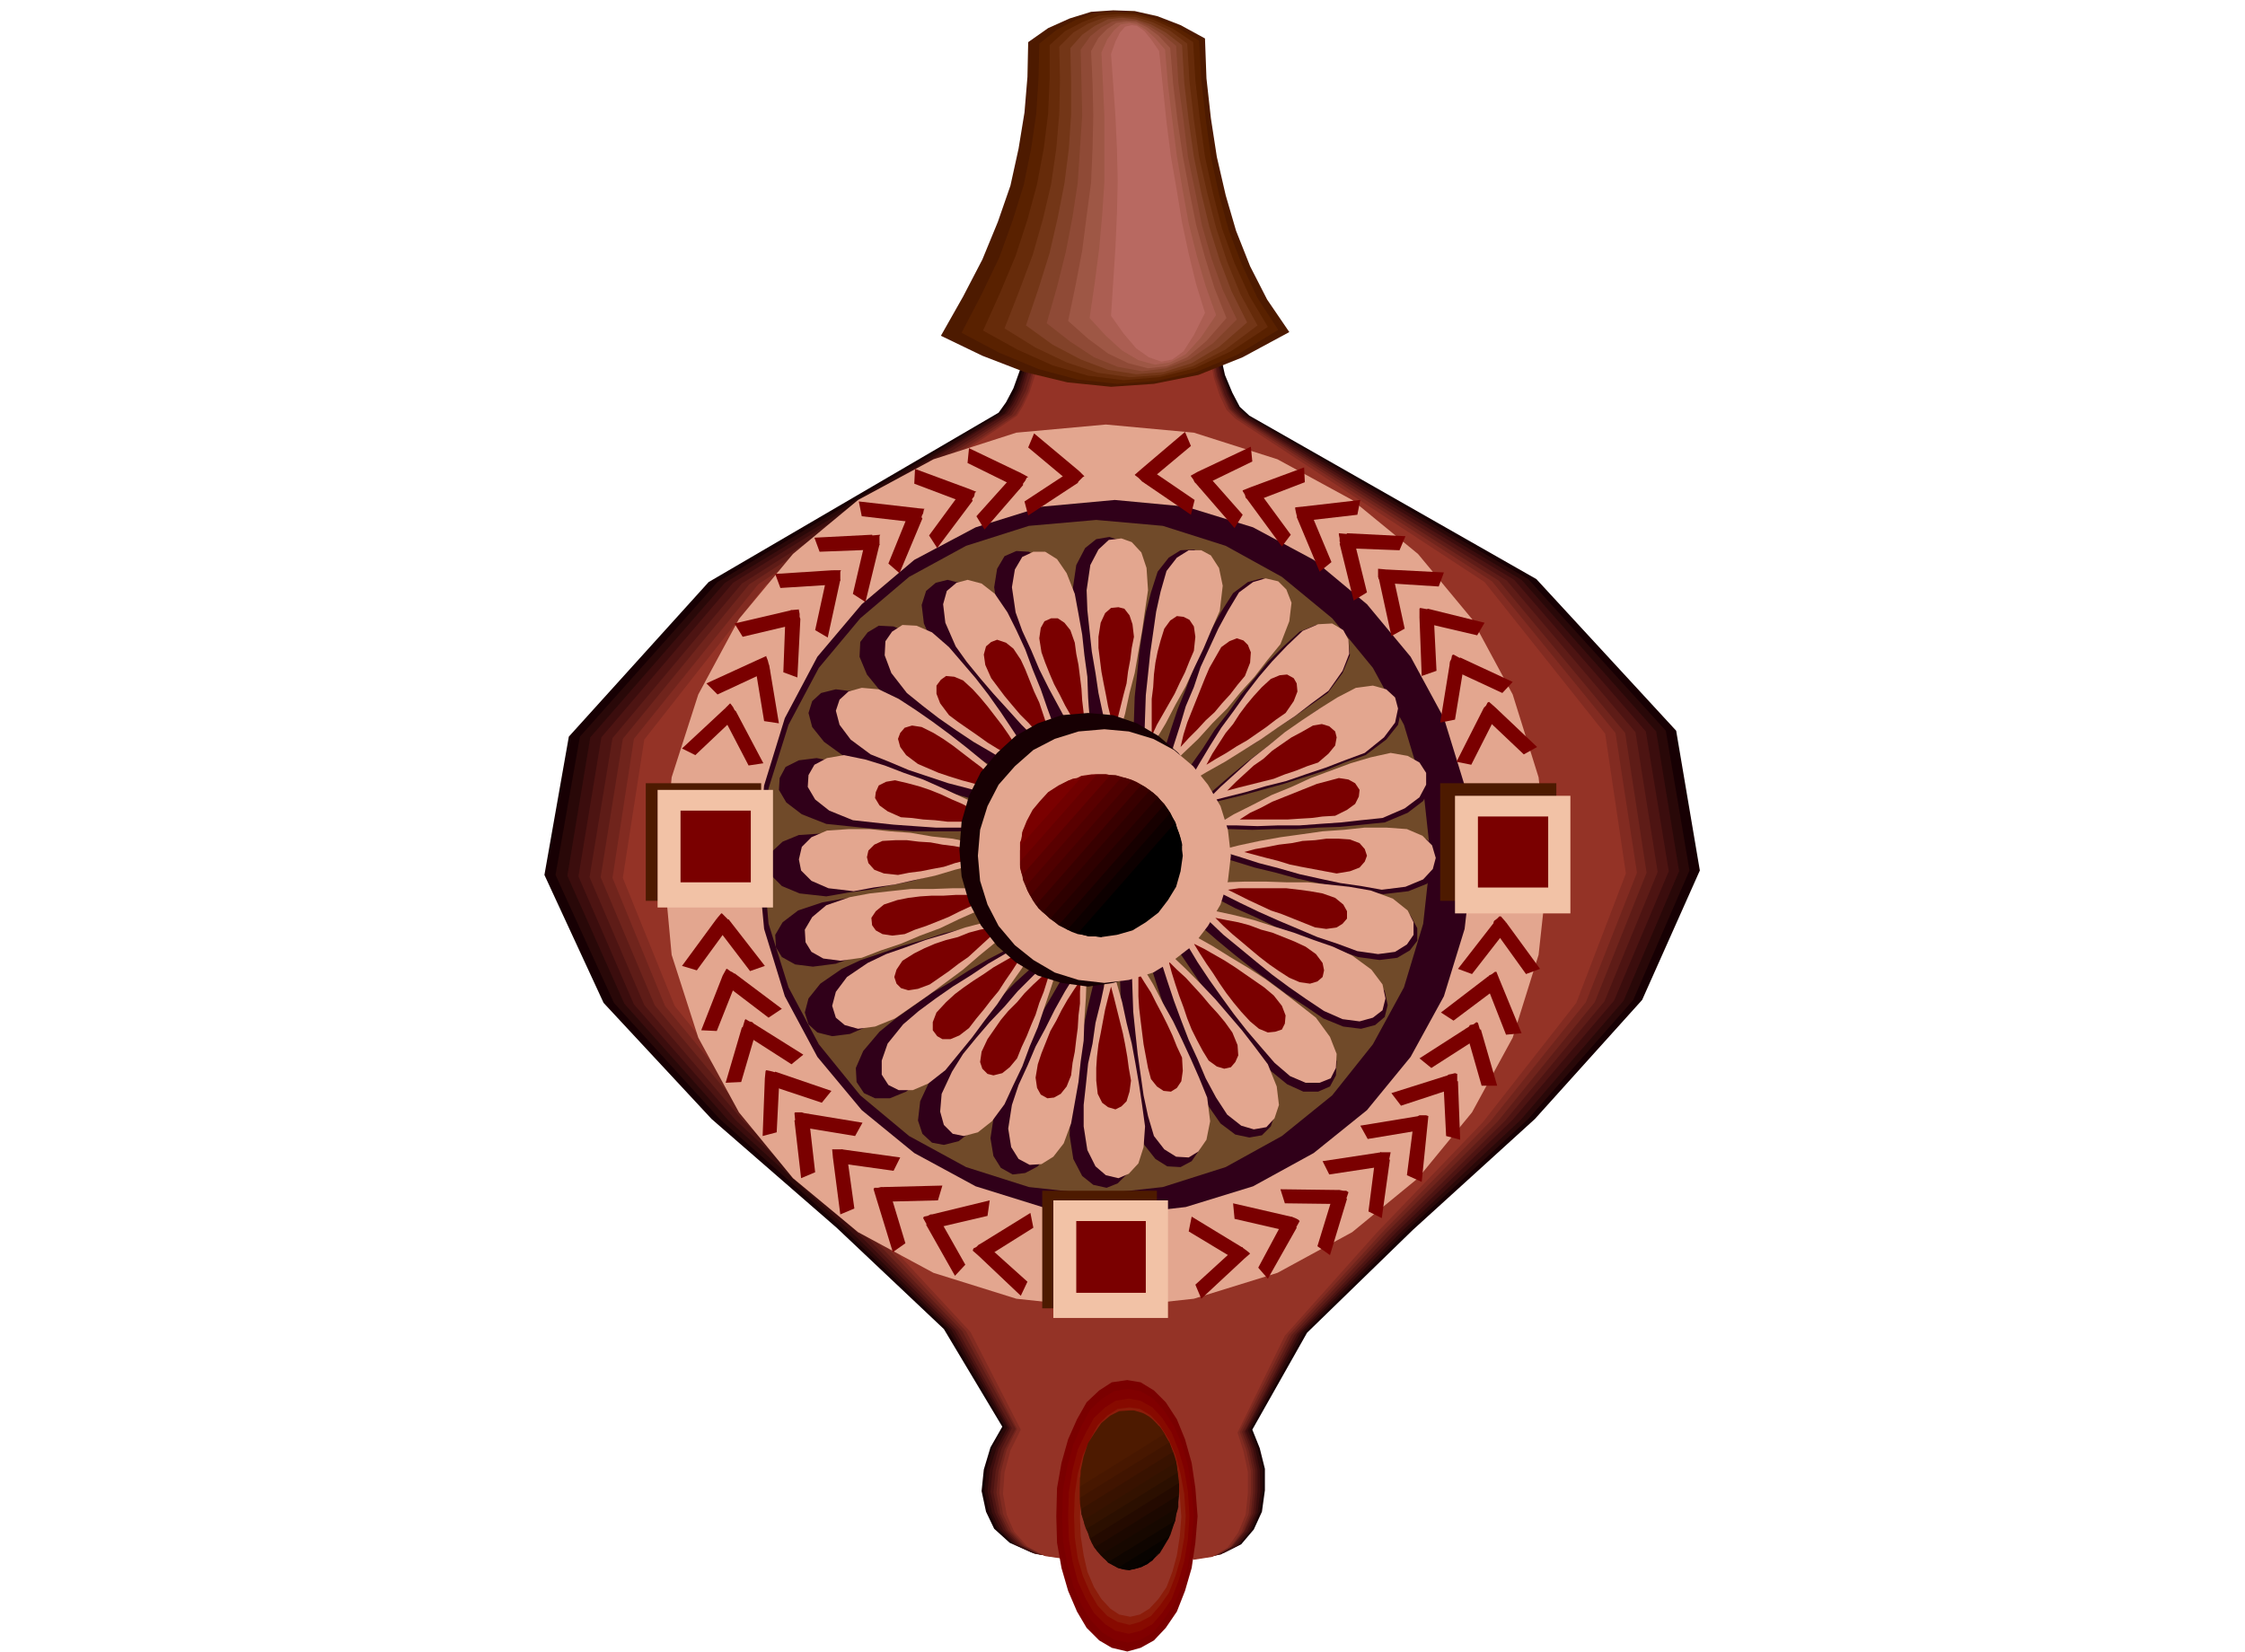 <svg xmlns="http://www.w3.org/2000/svg" fill-rule="evenodd" height="361.03" preserveAspectRatio="none" stroke-linecap="round" viewBox="0 0 3035 2234" width="490.455"><style>.brush1{fill:#170003}.pen1{stroke:none}.brush8{fill:#943326}.brush9{fill:#e3a68f}.brush10{fill:#300019}.brush12{fill:#7a0000}.brush13{fill:#4d1a00}.brush25{fill:#000}</style><path class="pen1 brush1" d="m1383 390 6 11 3 20-1 24-4 28-8 27-9 25-10 19-10 14-392 229-189 209-33 187 80 173 146 157 169 147 145 137 79 132-16 28-9 30-3 29 6 28 11 23 21 19 29 13 38 5 25-61 25-37 23-17 24 2 22 15 24 26 24 33 25 39 30-4 24-12 17-20 11-24 4-29v-29l-7-28-10-25 74-131 143-139 165-150 145-161 78-175-32-189-189-205-388-221-13-12-10-19-10-24-6-27-5-29-2-26 2-22 7-13h-135l-31-1h-65l-38 1z"/><path class="pen1" style="fill:#290808" d="m1386 391 6 11 3 20-2 24-4 28-7 27-8 25-10 19-10 13-384 229-186 209-33 187 79 173 143 157 165 147 143 137 77 132-16 28-8 30-3 29 6 28 11 23 21 20 28 13 37 5 23-65 23-39 23-18 24 1 23 15 23 27 24 36 25 43 29-4 24-12 17-20 11-25 4-29v-29l-7-28-10-25 73-131 140-139 163-150 142-161 76-175-32-189-186-205-380-221-12-11-11-19-9-25-6-26-5-29-2-26 2-22 7-13h-132l-30-1h-65l-37 1z"/><path class="pen1" style="fill:#3b0d0d" d="m1389 392 6 11 3 20-2 24-3 28-8 27-8 25-10 19-9 13-378 229-182 209-31 187 77 173 140 157 162 147 140 137 76 132-15 28-9 29-3 29 6 29 11 23 20 20 27 13 37 5 21-69 22-42 23-21 24 1 23 16 24 30 24 39 24 46 29-4 23-12 16-20 11-25 4-29-1-29-6-28-10-25 71-131 138-139 160-150 139-161 75-175-31-189-182-205-373-221-13-12-10-19-9-24-6-27-5-29-1-25 2-22 6-13-38-1h-185l-36 1z"/><path class="pen1" style="fill:#4d1412" d="m1392 392 6 11 3 20-2 24-4 28-7 27-8 25-10 19-9 13-370 229-178 209-31 188 75 173 138 157 159 147 137 137 74 132-15 28-8 29-3 29 6 28 11 23 19 20 27 13 36 5 18-73 22-45 22-21h24l24 16 24 32 23 41 24 50 29-4 22-12 16-20 11-24 3-29v-29l-6-28-10-25 70-131 135-139 156-151 137-161 74-175-31-189-178-205-366-220-12-12-10-19-9-24-6-27-5-29-1-26 2-22 6-13-37-1h-181l-36 1z"/><path class="pen1" style="fill:#5e1c17" d="m1395 393 6 11 3 20-2 24-4 28-7 26-8 25-9 19-9 14-362 229-175 209-31 188 74 173 134 157 156 146 134 137 73 132-14 28-8 30-3 29 6 28 11 23 19 20 26 13 35 5 17-77 20-47 21-23h24l24 17 24 33 23 44 24 53 28-4 22-13 16-20 11-24 3-29v-29l-6-28-9-24 68-131 132-139 153-151 134-161 72-175-30-189-174-205-359-221-12-11-10-19-9-25-6-27-5-29v-25l2-22 6-13-37-1h-177l-35 1z"/><path class="pen1" style="fill:#70241c" d="m1398 393 6 11 3 20-2 25-3 28-7 26-8 25-10 19-9 14-355 229-171 209-30 187 73 173 131 157 153 147 132 137 72 132-15 28-8 29-3 29 5 28 11 23 19 20 25 13 35 5 15-81 19-50 21-24 24-1 24 18 25 35 23 46 23 57 27-4 22-12 16-20 10-24 3-29v-29l-6-28-9-25 67-131 129-139 150-150 131-161 70-175-29-189-171-206-351-221-12-11-9-19-9-25-5-26-5-29-1-26 2-22 6-13h-122l-28-1h-60l-34 1z"/><path class="pen1" style="fill:#822b21" d="m1401 394 5 11 3 20-2 24-3 28-7 27-7 25-9 19-8 13-348 229-168 209-29 188 71 173 129 157 149 146 129 137 69 132-14 28-8 30-2 29 5 28 11 23 18 20 26 13 34 5 12-85 18-53 21-26 24-1 24 18 25 37 23 49 22 61 27-4 22-12 15-20 10-25 3-29v-29l-6-28-9-25 66-131 127-139 146-150 129-161 69-175-29-189-167-205-344-221-12-12-9-19-9-24-5-27-5-29-1-25 2-22 6-13h-120l-27-1h-59l-33 1z"/><path class="pen1 brush8" d="m1404 395 5 11 3 20-2 24-3 28-7 27-8 25-9 19-8 13-340 229-164 209-29 187 70 173 127 157 146 147 127 137 68 132-14 28-8 30-2 29 5 28 10 23 18 20 24 13 34 5 10-89 17-56 20-27 24-1 24 19 26 38 23 52 22 64 26-4 21-13 14-20 10-24 3-29v-29l-6-28-8-25 64-131 124-139 144-150 126-161 67-175-28-189-163-205-337-221-12-12-9-19-8-24-5-27-5-29-1-25 2-22 6-13-34-1h-168l-32 1z"/><path class="pen1 brush9" d="m1495 574 119 11 113 36 101 55 89 73 73 88 55 102 35 112 13 121-13 119-35 112-55 101-73 89-89 73-101 55-113 35-119 13-121-13-112-35-102-55-88-73-73-89-55-101-36-112-11-119 11-121 36-112 55-102 73-88 88-73 102-55 112-36 121-11z"/><path class="pen1 brush10" d="m1507 676 96 9 91 28 82 44 72 60 59 71 45 83 28 91 11 98-11 96-28 91-45 82-59 72-72 58-82 45-91 28-96 11-98-11-90-28-83-45-71-58-60-72-44-82-28-91-9-96 9-98 28-91 44-83 60-71 71-60 83-44 90-28 98-9z"/><path class="pen1" style="fill:#704a29" d="m1482 703 90 8 85 27 76 42 68 56 55 67 42 77 26 86 10 92-10 91-26 86-42 77-55 69-68 55-76 42-85 27-90 10-91-10-85-27-77-42-66-55-56-69-41-77-27-86-8-91 8-92 27-86 41-77 56-67 66-56 77-42 85-27 91-8z"/><path class="pen1 brush10" d="m1489 1026-8-29-7-28-6-29-5-28-6-29-3-28-3-29-1-28 5-34 12-23 15-12 18-3 15 5 14 15 7 22 2 30-4 28-4 29-6 28-5 29-7 28-7 29-8 28-8 29zm-4 281-8 28-7 29-6 28-5 29-6 28-3 29-3 28-1 29 5 32 12 23 15 12 18 4 15-6 14-14 7-22 2-29-4-29-4-28-6-29-5-28-7-29-7-28-8-29-8-28zm154-151 28 8 29 9 29 7 29 8 28 6 30 6 28 4 30 5 34-4 25-10 14-14 5-16-6-17-13-13-23-9-29-2h-30l-30 3-30 2-29 5-30 3-30 6-30 6-29 7zm-289 2-30 8-28 9-30 8-28 8-30 6-29 6-29 4-29 5-36-4-24-10-14-14-4-16 5-17 14-13 22-9 31-2h29l30 3 30 2 30 4 30 4 30 5 30 6 30 7zm6-35h-31l-30 1h-60l-30-2-30-2-29-3-29-3-33-13-21-16-10-17 1-16 8-15 18-9 24-3 31 6 28 8 28 10 27 10 28 12 27 11 28 13 27 13 28 15zm277-2h30l30 1 30-1h30l29-2 30-1 30-3 30-3 31-13 21-16 9-18 1-16-10-14-17-9-24-3-29 6-29 8-28 10-28 10-27 12-28 11-27 13-27 13-27 15zm-17 80 29-2 30-1h30l30 1 29 1 30 3 30 2 30 5 32 11 21 17 9 17v17l-10 13-17 10-24 3-29-4-29-10-28-10-28-11-27-10-27-13-27-12-27-14-27-13zm-265 9-31-1-30-1h-30l-30 1-30 1-30 3-29 2-29 5-33 11-21 16-10 17 1 17 8 13 18 10 24 3 31-4 28-10 28-9 28-11 28-11 27-13 27-12 27-14 28-13zm19-117-30-7-30-7-29-8-28-8-29-9-28-9-27-11-26-10-29-21-16-20-5-19 5-16 12-11 20-5 24 3 28 13 24 15 24 17 24 17 25 18 22 18 23 19 23 20 23 21zm249-3 29-7 29-7 29-8 29-8 28-9 28-9 27-11 28-10 28-21 16-20 4-19-4-16-13-11-19-5-24 3-27 13-26 15-24 17-24 17-23 18-24 18-23 19-23 20-21 21zm-18 142 29 6 29 7 29 7 29 9 28 8 28 10 28 10 28 12 27 19 16 20 4 19-4 16-13 11-19 5-24-3-27-11-25-17-25-16-24-18-23-17-24-19-23-19-23-20-21-19zm-236 10-30 6-30 7-29 7-28 9-29 8-28 10-27 9-26 12-29 20-16 20-5 19 5 16 12 11 20 5 24-3 28-12 24-16 24-16 24-18 25-17 22-19 23-19 23-20 23-19zm30-177-27-15-27-14-26-15-25-15-26-17-24-16-24-17-22-17-22-27-10-24 1-20 10-13 15-9 20 1 22 9 23 21 19 21 19 22 18 22 19 24 17 23 17 25 16 24 17 27zm199-2 26-15 27-14 25-15 26-15 24-17 25-16 24-17 24-17 20-27 10-24-2-20-8-13-16-9-20 1-22 9-22 20-21 21-18 22-19 23-17 24-18 23-16 25-17 24-15 27zm-17 197 26 13 27 14 25 15 26 16 24 15 25 17 23 17 24 18 20 26 10 24-1 19-8 15-16 7h-20l-22-10-22-18-21-23-18-22-19-23-17-22-18-25-16-24-17-25-15-24zm-187 10-27 13-27 14-26 15-25 16-26 15-24 17-24 17-22 18-22 26-10 23 1 19 10 15 15 7h20l22-9 23-18 19-23 20-22 18-23 18-23 17-24 17-24 16-25 17-24zm67-236-16-26-16-25-15-25-13-25-14-26-12-26-12-26-10-26-5-35 4-25 10-17 16-7 17 1 17 10 14 19 11 28 5 27 5 29 4 28 4 29 2 29 2 29 1 30 1 30zm75-2 15-26 15-25 15-26 15-25 12-26 13-26 11-26 12-26 4-34-4-25-12-17-14-7-18 1-16 10-15 19-9 28-7 27-5 28-4 28-3 30-3 28-1 30-1 30v30zm-18 258 15 24 15 26 15 25 15 26 12 25 13 26 11 27 12 27 4 33-4 25-11 16-15 8-18-1-16-10-15-19-9-27-6-29-5-28-4-29-3-28-3-30-2-29-1-29v-29zm-62 10-17 24-15 26-15 25-13 26-15 25-12 26-12 27-9 27-5 33 4 24 10 16 16 9 17-2 17-9 14-19 11-27 5-29 5-28 4-29 4-28 2-30 2-29 1-29 1-29zm-29-254-23-21-22-20-21-21-20-21-21-22-18-21-19-23-16-22-14-32-3-25 6-19 13-11 16-4 20 5 19 15 18 25 12 25 12 26 11 27 12 27 10 27 10 27 9 28 9 30zm143-2 21-21 22-21 21-21 21-20 19-22 20-22 18-23 18-22 13-32 2-25-6-18-12-11-17-4-19 5-20 15-16 25-14 25-12 26-12 27-10 27-11 27-9 27-9 28-8 30zm-18 235 21 19 22 20 21 21 21 22 19 21 20 21 18 22 18 24 13 30 3 26-6 18-12 12-17 3-19-4-20-15-16-23-14-27-12-26-12-27-11-26-11-28-9-27-9-28-8-28zm-130 9-23 20-22 20-21 21-20 21-21 21-18 22-19 22-16 24-14 30-3 26 6 18 13 12 16 3 20-5 19-15 18-23 12-26 12-26 11-27 12-27 10-28 10-27 9-28 9-28z"/><path class="pen1 brush9" d="m1505 1022-7-29-7-28-6-28-4-27-5-29-3-28-3-28-1-27 5-34 11-21 14-13 17-2 14 5 13 14 7 21 2 30-4 27-4 28-5 28-5 29-7 27-6 28-8 28-8 29z"/><path class="pen1 brush12" d="m1507 987-5-16-4-16-3-16-3-15-3-16-2-16-2-16v-15l3-19 6-13 8-7 10-1 8 2 7 9 4 12 2 17-3 15-2 16-3 16-2 16-4 15-4 16-4 16-4 16z"/><path class="pen1 brush9" d="m1502 1300-8 27-6 28-7 28-4 28-6 27-3 29-3 27v29l5 32 11 22 14 12 17 4 14-6 13-14 7-22 2-28-4-29-4-27-5-29-5-27-7-28-6-28-8-28-7-27z"/><path class="pen1 brush12" d="m1502 1334-4 15-4 16-3 16-3 16-3 15-2 17-1 15v17l2 18 6 12 8 6 10 3 8-4 7-7 4-13 2-15-3-17-2-15-3-17-3-15-4-16-4-16-4-16-4-15z"/><path class="pen1 brush9" d="m1647 1150 27 8 28 9 27 7 28 8 27 6 28 6 28 4 28 5 32-4 24-10 13-14 4-15-5-17-13-13-21-9-28-2h-29l-28 3-29 2-28 4-29 4-28 5-28 6-28 7z"/><path class="pen1 brush12" d="m1682 1152 15 4 15 4 16 4 16 5 15 3 16 3 16 3 16 3 18-3 13-5 7-8 3-8-3-9-7-8-13-5-15-1h-17l-15 2-17 1-15 3-17 2-15 3-17 3-15 4z"/><path class="pen1 brush9" d="m1374 1153-28 8-28 8-27 7-27 8-28 6-27 6-28 4-27 5-34-4-23-10-14-14-3-15 4-17 13-13 21-9 30-2h27l28 3 28 2 29 5 28 3 29 6 28 6 29 7z"/><path class="pen1 brush12" d="m1339 1154-16 4-16 5-16 4-15 5-16 3-15 3-16 2-15 3-19-2-13-5-8-9-2-8 2-9 8-8 11-5 18-1h15l16 2 16 1 16 3 16 2 16 3 16 3 17 4z"/><path class="pen1 brush9" d="M1380 1118h-30l-28 1h-57l-29-2-28-2-28-3-27-3-32-13-19-15-10-17 1-16 8-14 17-9 23-4 29 6 26 8 26 10 26 9 27 12 26 12 26 12 26 13 27 15z"/><path class="pen1 brush12" d="M1345 1111h-64l-17-2-16-1-15-2-15-1-18-8-11-8-6-10 1-8 4-9 10-5 12-2 17 4 15 4 15 5 15 6 15 7 14 6 15 8 14 7 15 9z"/><path class="pen1 brush9" d="M1643 1116h28l29 1 28-1h29l27-2 29-2 27-3 29-3 30-13 20-15 9-17v-16l-9-14-16-9-23-4-27 6-27 8-27 10-27 10-26 12-27 11-25 13-26 13-25 15z"/><path class="pen1 brush12" d="M1676 1108h65l15-1 17-1 15-2 17-1 16-8 11-8 5-10 1-9-6-9-9-5-13-2-15 4-15 4-15 6-15 6-15 6-15 6-15 8-15 7-14 9z"/><path class="pen1 brush9" d="m1626 1195 28-2 29-1h28l29 1h28l28 3 28 3 29 5 30 11 20 16 8 16v17l-9 13-16 10-23 3-28-4-27-10-27-9-26-11-26-11-27-12-25-12-26-13-25-13z"/><path class="pen1 brush12" d="m1660 1203 15-2h64l17 2 15 2 17 3 17 6 11 9 5 9v10l-6 7-8 5-14 2-15-2-15-6-15-6-15-6-15-5-15-7-15-7-14-7-14-7z"/><path class="pen1 brush9" d="m1375 1204-30-2-28-1h-29l-28 1h-29l-28 3-27 3-27 5-32 11-19 16-10 17 1 17 8 13 16 9 23 3 29-4 26-10 27-9 26-11 27-10 25-12 27-12 25-14 27-13z"/><path class="pen1 brush12" d="m1341 1212-17-1-16-1h-16l-16 1h-16l-16 1-16 2-15 3-18 6-11 9-6 9 1 10 5 7 9 5 13 2 17-2 14-6 15-5 15-6 15-6 14-7 15-7 15-7 15-7z"/><path class="pen1 brush9" d="m1394 1088-29-7-28-7-28-8-27-7-27-9-27-9-26-11-25-10-27-20-15-20-5-19 5-15 12-11 18-5 23 2 27 13 23 15 23 16 23 17 23 18 22 18 22 19 21 19 22 21z"/><path class="pen1 brush12" d="m1363 1071-17-4-16-4-15-4-15-4-16-5-15-5-14-6-14-6-16-12-8-11-3-11 3-8 6-7 10-3 13 2 16 8 13 8 13 9 13 10 13 10 12 9 12 11 12 11 13 12z"/><path class="pen1 brush9" d="m1629 1085 27-7 28-7 27-8 28-7 26-9 27-9 26-10 27-10 26-21 15-20 4-19-4-15-12-11-18-5-23 3-25 13-24 15-24 16-23 16-22 18-23 18-21 19-21 19-21 21z"/><path class="pen1 brush12" d="m1659 1069 15-4 16-4 16-4 16-4 15-6 15-5 15-6 15-5 14-12 9-11 2-11-2-8-8-7-10-3-12 2-14 8-15 8-13 9-13 9-12 11-13 9-12 11-12 11-12 12z"/><path class="pen1 brush9" d="m1612 1225 27 6 28 6 28 7 28 9 26 8 27 10 26 9 26 12 26 19 15 20 4 19-4 16-13 10-18 5-23-3-25-11-24-16-23-16-23-17-21-17-23-19-22-18-21-20-21-19z"/><path class="pen1 brush12" d="m1643 1241 15 3 16 3 15 4 16 6 15 4 15 6 15 6 15 7 14 10 9 12 2 10-2 9-7 6-10 3-14-2-14-6-14-9-13-9-13-10-12-10-13-11-12-10-12-11-11-11z"/><path class="pen1 brush9" d="m1389 1235-29 6-28 6-27 7-27 9-27 8-27 10-26 9-25 12-28 19-15 20-5 19 5 16 12 10 18 5 23-3 27-11 23-16 23-16 23-17 23-17 22-19 22-18 21-20 22-19z"/><path class="pen1 brush12" d="m1358 1251-17 3-16 3-15 4-15 6-16 4-15 5-14 6-14 7-16 10-8 12-3 10 3 9 6 6 10 3 13-2 16-6 13-9 13-9 13-10 13-9 12-11 12-11 12-11 13-10z"/><path class="pen1 brush9" d="m1416 1061-26-15-25-14-25-15-24-14-24-16-23-16-22-17-21-17-21-27-9-24 1-19 9-13 14-9 19 1 21 9 23 20 18 21 18 21 17 22 17 24 16 24 16 24 15 24 16 26z"/><path class="pen1 brush12" d="m1391 1036-15-8-14-8-14-8-13-8-14-10-13-9-13-9-12-9-12-16-5-13v-11l6-8 7-5 11 1 12 5 13 12 10 11 10 12 10 13 10 13 9 13 9 14 9 13 9 15z"/><path class="pen1 brush9" d="m1606 1059 25-15 25-14 24-15 24-15 23-16 24-16 22-17 23-17 19-27 9-23-1-19-7-13-15-9-19 1-21 9-21 20-20 21-18 21-17 22-17 24-17 23-15 24-15 25-15 26z"/><path class="pen1 brush12" d="m1631 1034 13-8 14-8 14-9 14-8 13-9 13-9 13-10 13-9 11-16 5-13-1-11-4-7-9-5-10 1-12 5-12 11-11 12-10 12-9 12-9 14-10 12-9 14-9 14-8 15z"/><path class="pen1 brush9" d="m1589 1252 25 13 25 14 24 15 25 15 23 15 23 17 22 17 23 18 19 26 9 23-1 19-7 14-15 6h-19l-21-9-21-18-19-22-18-21-18-23-16-22-17-24-16-24-15-25-15-24z"/><path class="pen1 brush12" d="m1614 1276 14 7 14 8 14 8 14 9 13 9 13 9 13 9 13 11 11 14 5 13-1 11-4 8-9 3-10 1-12-5-12-10-12-13-10-12-10-13-9-13-9-14-9-13-9-14-8-13z"/><path class="pen1 brush9" d="m1412 1262-27 13-25 14-24 14-24 16-24 15-23 16-23 17-21 18-21 26-8 23v19l9 14 14 7h19l21-9 23-18 18-22 18-22 17-23 17-22 16-24 17-24 15-24 16-24z"/><path class="pen1 brush12" d="m1386 1285-15 7-14 8-14 8-13 9-14 9-13 9-12 9-12 11-13 14-5 13v11l6 8 7 4h11l12-5 13-10 10-13 10-12 10-13 10-12 9-14 9-13 9-14 9-14z"/><path class="pen1 brush9" d="m1475 1031-15-26-15-24-14-26-13-24-13-26-11-26-12-26-9-25-5-34 4-24 10-17 15-7h16l16 10 13 19 11 28 5 27 5 28 3 28 4 29 1 28 2 29 1 29 1 30z"/><path class="pen1 brush12" d="m1466 997-9-15-9-14-8-14-7-14-8-15-6-14-6-15-5-14-3-19 2-14 5-9 9-4h9l9 6 8 10 6 17 2 15 3 15 2 16 2 16 1 16 2 17v16l1 17z"/><path class="pen1 brush9" d="m1547 1028 14-25 15-25 13-25 14-25 12-26 12-25 11-26 11-25 4-34-5-24-11-17-13-7h-17l-16 10-14 18-8 28-6 27-4 28-4 28-3 29-3 28-1 29-1 29v30z"/><path class="pen1 brush12" d="m1557 995 7-15 8-14 8-14 8-14 7-15 7-14 6-15 6-14 2-19-2-14-6-9-8-4-9-1-9 6-8 11-5 16-4 15-3 15-2 16-1 17-2 16v50z"/><path class="pen1 brush9" d="m1530 1282 14 24 15 25 13 25 14 25 12 25 12 26 11 25 11 27 4 32-5 25-11 16-13 8-17-1-16-10-14-18-8-27-6-28-4-28-4-28-3-28-3-29-1-29-1-29v-28z"/><path class="pen1 brush12" d="m1539 1315 8 13 9 14 7 14 8 15 7 14 7 15 6 15 7 15 1 18-2 14-6 9-8 5-10-1-9-6-8-10-4-15-3-16-3-16-2-16-2-16-2-17-1-16v-32z"/><path class="pen1 brush9" d="m1471 1292-16 24-15 24-14 25-13 26-13 24-11 26-12 26-9 27-5 32 4 25 10 16 15 8 16-1 16-10 14-18 10-27 5-28 5-28 3-28 4-28 1-29 2-29 1-29 2-28z"/><path class="pen1 brush12" d="m1461 1325-9 13-9 14-8 14-7 14-8 14-6 15-6 15-5 15-3 18 2 14 5 9 9 5 9-1 9-5 8-10 6-15 2-17 3-15 2-17 2-15 1-17 2-16v-16l1-16z"/><path class="pen1 brush9" d="m1444 1042-21-21-21-20-21-21-18-20-20-22-18-21-18-22-15-21-14-32-3-25 5-18 13-11 15-4 19 5 18 14 17 25 12 24 12 26 10 27 11 27 9 26 10 27 9 28 9 29z"/><path class="pen1 brush12" d="m1425 1012-12-12-12-11-11-12-11-11-11-13-10-12-9-12-9-12-8-18-2-14 3-11 7-6 8-3 12 4 10 8 10 15 6 13 6 15 6 15 7 15 5 15 5 15 5 16 5 16z"/><path class="pen1 brush9" d="m1579 1039 20-20 21-20 19-21 20-20 18-22 19-21 17-22 18-22 12-31 3-25-7-18-11-11-17-4-17 5-19 14-15 25-13 24-12 26-12 26-9 27-11 26-8 27-9 28-7 29z"/><path class="pen1 brush12" d="m1596 1010 11-12 12-12 11-12 12-11 10-12 11-12 10-13 10-12 7-18 1-14-4-10-6-6-9-3-10 4-11 8-8 14-8 14-6 14-6 15-6 15-6 15-6 15-5 16-4 17z"/><path class="pen1 brush9" d="m1562 1271 20 19 21 20 20 20 20 21 18 21 18 21 17 22 18 24 12 30 3 25-6 18-11 12-17 3-17-5-19-15-15-23-14-26-11-26-12-26-10-26-10-27-9-27-9-28-7-27z"/><path class="pen1 brush12" d="m1580 1300 11 11 12 11 11 12 11 12 10 12 11 12 10 12 10 14 7 17 1 14-4 9-6 7-9 2-10-3-11-8-8-13-8-15-7-14-6-15-5-15-6-16-5-15-5-16-4-15z"/><path class="pen1 brush9" d="m1439 1280-21 19-21 20-21 21-18 21-20 21-18 21-18 22-15 24-14 30-2 24 5 18 12 12 15 3 19-5 19-15 17-23 12-26 12-25 10-27 11-26 9-27 9-27 9-28 9-27z"/><path class="pen1 brush12" d="m1421 1310-12 10-12 11-12 12-10 12-12 12-10 12-9 13-9 13-8 17-2 14 3 9 7 7 8 2 12-3 10-8 10-12 6-15 7-15 6-15 6-14 5-16 6-15 5-16 5-15z"/><path class="pen1 brush13" d="M873 1059h156v159H873v-159zm536 551h155v159h-155v-159zm538-551h157v159h-157v-159z"/><path class="pen1" d="M889 1068h156v159H889v-159zm535 555h155v159h-155v-159zm543-547h156v159h-156v-159z" style="fill:#f2c2a6"/><path class="pen1 brush12" d="M920 1096h95v97h-95v-97zm535 555h94v97h-94v-97zm543-547h95v96h-95v-96zM969 1242l19 7-46 63-20-6 47-64z"/><path class="pen1 brush12" d="m966 1250 19-7 49 63-20 7-48-63z"/><path class="pen1 brush12" d="m975 1235-6 7 11 12 5-10-2-2-3-3-4-4h-1zm2 84 21 2-29 73-21-1 29-74z"/><path class="pen1 brush12" d="m976 1328 17-12 64 48-18 12-63-48z"/><path class="pen1 brush12" d="m982 1310-5 9 13 9 3-11-2-2-4-2-4-3h-1zm21 79 21-1-22 75-21 1 22-75z"/><path class="pen1 brush12" d="m1003 1396 16-12 67 42-16 13-67-43z"/><path class="pen1 brush12" d="m1007 1379-3 10 13 7 2-12-2-2-4-1-5-3-1 1zm27 79 20-6-4 79-19 5 3-78z"/><path class="pen1 brush12" d="m1036 1466 12-17 76 26-13 16-75-25z"/><path class="pen1 brush12" d="m1035 1448-1 10 15 3-1-11-3-1-4-1-5-1-1 1zm39 67 19-9 9 79-19 8-9-78z"/><path class="pen1 brush12" d="m1077 1523 10-18 79 13-10 18-79-13z"/><path class="pen1 brush12" d="m1074 1505 1 10 15 1-3-11-3-1h-9l-1 1zm52 60 18-10 11 79-19 8-10-77z"/><path class="pen1 brush12" d="m1129 1572 9-18 79 11-9 18-79-11z"/><path class="pen1 brush12" d="m1125 1554 1 11h15l-2-11h-14zm59 64 17-13 23 76-17 12-23-75z"/><path class="pen1 brush12" d="m1189 1625 5-20 80-2-6 20-79 2z"/><path class="pen1 brush12" d="m1181 1608 3 10 16-2-6-11h-3l-4 1h-5l-1 2zm71 48 14-15 39 69-14 15-39-69z"/><path class="pen1 brush12" d="m1258 1662 2-20 78-19-3 21-77 18z"/><path class="pen1 brush12" d="m1248 1647 5 9 15-5-8-9h-2l-4 2-5 1-1 2zm75 51 7-18 59 53-9 19-57-54z"/><path class="pen1 brush12" d="m1330 1702-5-20 68-42 4 20-67 42z"/><path class="pen1 brush12" d="m1315 1691 8 7 12-9-10-7-2 1-3 3-4 2-1 3zm721-444-19 6 46 64 19-7-46-63z"/><path class="pen1 brush12" d="m2039 1254-19-7-49 63 19 7 49-63z"/><path class="pen1 brush12" d="m2029 1239 7 8-11 11-6-11 1-2 4-3 3-3h2zm-2 85-20 1 29 74 21-2-30-73z"/><path class="pen1 brush12" d="m2029 1332-17-12-64 49 17 11 64-48z"/><path class="pen1 brush12" d="m2023 1314 4 10-13 8-2-11 1-2 4-2 4-3h2zm-21 78-21-1 22 77h21l-22-76z"/><path class="pen1 brush12" d="m2002 1401-16-13-67 43 16 13 67-43z"/><path class="pen1 brush12" d="m1998 1383 3 10-14 7-1-12 1-2 5-1 4-3 2 1zm-27 79-20-6 4 80 19 5-3-79z"/><path class="pen1 brush12" d="m1970 1470-13-16-76 24 13 17 76-25z"/><path class="pen1 brush12" d="M1970 1452v10l-15 4 2-12 1-1 5-1 4-1 3 1zm-40 67-18-8-10 78 20 9 8-79z"/><path class="pen1 brush12" d="m1927 1527-9-18-79 13 10 18 78-13z"/><path class="pen1 brush12" d="m1931 1509-1 10-15 2 2-12 2-1h9l3 1zm-52 59-19-8-10 78 18 9 11-79z"/><path class="pen1 brush12" d="m1876 1576-9-18-79 12 9 18 79-12z"/><path class="pen1 brush12" d="m1880 1558-2 10-15 2 3-12h14zm-59 63-17-11-23 75 17 12 23-76z"/><path class="pen1 brush12" d="m1817 1628-7-19-79-1 6 19 80 1z"/><path class="pen1 brush12" d="m1823 1612-3 9-15-1 5-11h1l5 1h4l3 2zm-70 48-15-15-37 69 13 15 39-69z"/><path class="pen1 brush12" d="m1747 1666-2-21-78-18 2 21 78 18z"/><path class="pen1 brush12" d="m1757 1651-5 9-14-5 7-10h1l5 2 4 2 2 2zm-75 51-8-18-58 53 8 19 58-54z"/><path class="pen1 brush12" d="m1675 1706 5-19-69-42-4 20 68 41z"/><path class="pen1 brush12" d="m1690 1695-8 7-12-9 9-7 1 1 4 3 4 3 2 2zM1459 637l-8 19-61-51 8-19 61 51z"/><path class="pen1 brush12" d="m1452 634 5 19-67 44-5-19 67-44z"/><path class="pen1 brush12" d="m1466 644-7-7-12 10 10 6 1-2 3-3 3-3 2-1zm-85-4-2 21-71-35 2-20 71 34z"/><path class="pen1 brush12" d="m1373 639 10 17-52 60-11-18 53-59z"/><path class="pen1 brush12" d="m1390 645-9-5-9 13 11 3v-2l3-4 2-4 2-1zm-80 16v21l-74-28 1-20 73 27z"/><path class="pen1 brush12" d="m1303 660 12 17-48 64-11-17 47-64z"/><path class="pen1 brush12" d="m1320 665-10-4-7 13 11 3v-2l3-4 1-5 2-1zm-80 22 3 20-78-9-4-20 79 9z"/><path class="pen1 brush12" d="m1231 688 16 13-31 74-15-13 30-74z"/><path class="pen1 brush12" d="m1250 688-11-1-4 15 11-1v-3l2-4 1-5 1-1zm-71 35 8 20-79 3-7-19 78-4z"/><path class="pen1 brush12" d="m1171 726 18 10-19 78-17-11 18-77z"/><path class="pen1 brush12" d="m1190 723-11 1-2 15 12-2v-12l1-2zm-64 48 8 19-79 5-7-19 78-5z"/><path class="pen1 brush12" d="m1119 774 17 10-17 78-17-10 17-78z"/><path class="pen1 brush12" d="M1137 771h-11l-2 16 12-2v-12l1-2zm-67 54 10 18-76 18-11-18 77-18z"/><path class="pen1 brush12" d="m1062 829 20 8-4 79-19-7 3-80z"/><path class="pen1 brush12" d="m1080 824-11 1 1 16 12-4-1-3v-4l-1-5v-1zm-53 67 14 15-71 33-15-15 72-33z"/><path class="pen1 brush12" d="m1020 896 20 4 13 78-20-3-13-79z"/><path class="pen1 brush12" d="m1036 887-9 4 3 16 10-7-1-3-1-4-2-5v-1zm-56 71 17 9-57 54-18-9 58-54z"/><path class="pen1 brush12" d="m975 964 20-2 37 70-20 3-37-71z"/><path class="pen1 brush12" d="m987 951-7 7 8 14 7-10-2-2-2-4-3-4-1-1zm555-316 7 19 61-51-8-19-60 51z"/><path class="pen1 brush12" d="m1549 631-5 20 66 45 5-20-66-45z"/><path class="pen1 brush12" d="m1534 642 8-7 12 10-10 6-2-2-3-3-4-3-1-1zm85-4 2 21 72-35-2-20-72 34z"/><path class="pen1 brush12" d="m1627 636-10 18 52 60 11-18-53-60z"/><path class="pen1 brush12" d="m1610 643 9-5 10 13-12 3-2-2-2-4-3-4v-1zm80 16 1 21 73-28-1-20-73 27z"/><path class="pen1 brush12" d="m1698 659-12 16 47 64 12-16-47-64z"/><path class="pen1 brush12" d="m1680 663 10-4 8 14-12 2-2-2-1-4-3-5v-1zm81 22-4 20 78-9 4-20-78 9z"/><path class="pen1 brush12" d="m1769 686-16 13 31 74 16-13-31-74z"/><path class="pen1 brush12" d="m1751 686 10-1 5 15h-12l-1-3-1-4-1-5v-2zm70 35-8 20 79 3 8-19-79-4z"/><path class="pen1 brush12" d="m1829 724-18 11 19 77 18-11-19-77z"/><path class="pen1 brush12" d="m1810 721 11 1 2 15-11-2-1-3v-4l-1-5v-2zm64 49-8 18 79 5 7-19-78-4z"/><path class="pen1 brush12" d="m1882 772-18 10 17 78 18-10-17-78z"/><path class="pen1 brush12" d="m1863 769 11 1 2 15-12-2-1-3v-11zm67 54-10 18 77 18 10-17-77-19z"/><path class="pen1 brush12" d="m1938 827-19 8 3 79 20-7-4-80z"/><path class="pen1 brush12" d="m1920 822 11 2-1 15-11-4v-12l1-1zm54 67-14 15 71 33 14-15-71-33z"/><path class="pen1 brush12" d="m1980 894-20 3-13 80 20-4 13-79z"/><path class="pen1 brush12" d="m1965 885 9 5-4 14-10-6v-3l2-4 1-5 2-1zm56 71-18 10 57 54 18-10-57-54z"/><path class="pen1 brush12" d="m2025 963-20-4-36 71 20 4 36-71z"/><path class="pen1 brush12" d="m2013 949 8 7-9 13-7-10 1-2 3-3 2-4 2-1z"/><path class="pen1 brush1" d="m1471 964 34 3 32 11 29 17 27 23 20 26 17 32 10 35 4 38-4 36-10 35-17 31-20 28-27 22-29 18-32 10-34 5-36-5-32-10-30-18-25-22-22-28-16-31-10-35-3-36 3-38 10-35 16-32 22-26 25-23 30-17 32-11 36-3z"/><path class="pen1 brush9" d="m1493 986 33 3 33 10 28 15 26 22 20 25 17 29 10 32 4 35-4 34-10 32-17 29-20 26-26 20-28 17-33 10-33 4-35-4-32-10-29-17-25-20-22-26-15-29-10-32-3-34 3-35 10-32 15-29 22-25 25-22 29-15 32-10 35-3z"/><path class="pen1 brush12" d="m1462 1051-82 92 2-18 6-15 8-15 10-12 11-12 14-9 14-7 17-4z"/><path class="pen1 brush12" d="m1388 1113 45-51 5-3 6-3 6-3 6-1 6-3 7-1 7-1h7l-104 118v-26l2-5 2-11 5-10z"/><path class="pen1" style="fill:#700000" d="m1380 1143 82-92 6-2 7-1 7-1h13l6 1-119 135-2-7-1-6v-20l1-7z"/><path class="pen1" style="fill:#600" d="m1379 1165 104-118h12l7 1 7 1 7 2-129 147-3-9-3-8-2-8v-8z"/><path class="pen1" style="fill:#590000" d="m1382 1183 119-135h7l7 2 7 2 8 3-137 156-4-7-3-7-3-7-1-7z"/><path class="pen1" style="fill:#4f0000" d="m1387 1198 129-147 6 1 7 2 7 3 7 4-142 162-5-7-4-6-3-6-2-6z"/><path class="pen1" style="fill:#450000" d="m1393 1211 137-156 6 3 6 3 6 3 6 5-144 164-6-5-4-5-4-6-3-6z"/><path class="pen1" style="fill:#380000" d="m1401 1223 142-162 5 3 6 4 5 4 6 6-145 164-6-5-5-4-5-5-3-5z"/><path class="pen1" style="fill:#2e0000" d="m1410 1233 144-164 5 3 6 5 4 5 5 6-143 163-6-5-6-4-5-5-4-4z"/><path class="pen1" style="fill:#240000" d="m1420 1242 145-164 4 4 5 5 4 6 4 6-139 158-6-4-6-3-6-4-5-4z"/><path class="pen1" style="fill:#170000" d="m1431 1251 143-163 4 5 4 6 3 6 4 7-132 150-8-3-6-2-6-3-6-3z"/><path class="pen1" style="fill:#0d0000" d="m1443 1257 139-158 3 6 4 7 2 7 3 8-122 139-8-2-7-1-8-3-6-3z"/><path class="pen1 brush25" d="m1457 1262 132-150 2 7 3 8 2 8 2 8-109 124-9-1h-8l-8-2-7-2z"/><path class="pen1 brush25" d="m1472 1266 122-139 2 6 2 8v8l1 8-3 21-6 21-11 18-13 17-17 13-18 11-21 6-21 3-9-1h-8z"/><path class="pen1 brush12" d="m1524 1866 18 3 18 11 16 16 15 23 11 27 9 32 5 34 3 38-3 36-5 34-9 31-11 28-15 22-16 17-18 10-18 5-21-5-17-10-17-17-13-22-12-28-9-31-6-34-1-36 1-38 6-34 9-32 12-27 13-23 17-16 17-11 21-3z"/><path class="pen1" style="fill:maroon" d="m1525 1878 17 3 17 10 14 15 14 22 11 25 8 29 5 32 3 36-3 33-5 33-8 28-11 26-14 20-14 17-17 10-17 4-19-4-16-10-16-17-12-20-11-26-8-28-6-33-1-33 1-36 6-32 8-29 11-25 12-22 16-15 16-10 19-3z"/><path class="pen1" style="fill:#870a00" d="m1526 1891 16 3 16 9 13 14 13 20 9 23 8 27 5 30 2 33-2 31-5 30-8 27-9 24-13 19-13 15-16 9-16 4-18-4-14-9-15-15-11-19-11-24-7-27-5-30-1-31 1-33 5-30 7-27 11-23 11-20 15-14 14-9 18-3z"/><path class="pen1" style="fill:#8c1c0a" d="m1527 1903 14 2 15 9 12 13 12 19 9 21 7 26 5 27 2 30-2 29-5 28-7 24-9 23-12 17-12 14-15 8-14 4-16-4-14-8-13-14-10-17-10-23-7-24-4-28-1-29 1-30 4-27 7-26 10-21 10-19 13-13 14-9 16-2z"/><path class="pen1 brush8" d="m1528 1916 13 2 13 8 12 12 11 17 8 20 6 23 4 25 2 28-2 26-4 26-6 22-8 21-11 16-12 13-13 8-13 3-15-3-12-8-12-13-10-16-9-21-5-22-4-26-1-26 1-28 4-25 5-23 9-20 10-17 12-12 12-8 15-2z"/><path class="pen1 brush13" d="m1574 1939-114 71 1-22 4-19 6-18 9-14 9-13 12-10 12-6 14-1h6l7 2 6 2 7 4 5 4 6 6 5 6 5 8z"/><path class="pen1 brush13" d="m1462 1993 105-65 3 4 4 6 3 6 4 6-121 75v-27l2-5z"/><path class="pen1" style="fill:#471700" d="m1460 2010 114-71 3 5 3 6 3 6 3 7-124 77-1-7-1-6v-17z"/><path class="pen1" style="fill:#401400" d="m1460 2025 121-75 2 6 2 7 2 6 3 8-125 78-3-8-1-7-1-8v-7z"/><path class="pen1" style="fill:#381200" d="m1462 2040 124-77 2 6 2 7 1 7 1 8-123 76-3-7-2-6-2-7v-7z"/><path class="pen1" style="fill:#331200" d="m1465 2055 125-78 1 6 1 7 1 7 1 8-120 75-3-7-3-6-2-6-1-6z"/><path class="pen1" style="fill:#2b0f00" d="m1469 2067 123-76v5l1 6v6l1 7v6l-114 71-4-6-3-6-2-7-2-6z"/><path class="pen1" style="fill:#240a00" d="m1474 2080 120-75v10l-1 5v18l-105 64-5-5-4-5-3-6-2-6z"/><path class="pen1" style="fill:#1c0800" d="m1480 2092 114-71-1 8-1 9-2 9-1 9-91 56-6-5-4-4-5-6-3-5z"/><path class="pen1" style="fill:#170800" d="m1488 2102 105-64-3 10-2 10-3 9-3 9-71 44-7-4-6-3-5-6-5-5z"/><path class="pen1" style="fill:#0f0500" d="m1498 2112 91-56-3 6-2 6-2 6-2 6-3 5-3 5-3 5-3 5-36 22h-3l-2 1-8-1-7-2-8-4-6-4z"/><path class="pen1" style="fill:#080300" d="m1511 2120 71-44-6 9-5 9-7 8-6 8-8 5-7 4-8 2-8 2-8-1-8-2z"/><path class="pen1 brush25" d="m1532 2122 36-22-9 8-8 7-10 4-9 3z"/><path class="pen1 brush13" d="m1390 57-1 47-4 48-8 49-11 50-17 49-21 51-26 50-30 53 56 27 57 22 58 14 59 6 58-4 60-12 60-24 63-34-30-44-23-45-19-48-14-48-12-52-8-52-6-54-2-54-33-18-31-12-31-7-29-1-30 2-29 9-29 13-27 19z"/><path class="pen1" style="fill:#592100" d="m1405 59-1 46-3 48-7 48-10 49-15 48-18 50-24 50-27 52 51 27 53 22 52 14 54 6 53-4 54-12 55-23 56-34-28-43-21-45-18-47-13-48-11-51-7-51-6-53-3-53-30-18-29-12-28-7-27-2-27 2-26 9-25 13-24 19z"/><path class="pen1" style="fill:#662b0a" d="M1419 61v45l-2 47-6 48-9 48-13 48-16 49-21 50-23 51 47 26 47 21 48 14 48 6 48-4 48-12 49-23 50-33-25-42-20-44-17-47-12-47-11-50-7-51-6-52-3-52-27-18-26-12-25-7-24-1-25 2-23 9-23 12-21 19z"/><path class="pen1" style="fill:#733617" d="m1432 63 1 45-1 46-4 47-7 48-11 47-14 49-18 48-20 51 42 26 42 20 42 14 43 6 42-3 44-12 43-22 44-33-23-42-18-44-15-46-12-47-11-49-7-50-6-52-3-51-24-18-23-11-23-7-21-1-22 2-21 8-20 12-19 19z"/><path class="pen1" style="fill:#824229" d="m1447 65 1 45v45l-3 46-6 47-9 46-11 48-15 48-17 50 36 26 38 20 37 14 38 6 37-3 38-12 37-22 38-33-21-42-16-42-14-45-11-46-10-49-7-49-6-51-3-51-22-17-20-11-21-7-18-2-19 2-18 9-17 12-16 18z"/><path class="pen1" style="fill:#8f4a36" d="m1461 67 1 44 1 45-3 45-3 46-7 46-9 47-12 48-14 49 32 25 32 21 32 13 33 6 32-4 32-12 32-22 32-32-19-40-15-42-13-45-9-45-10-48-6-49-7-51-3-50-19-16-18-11-17-7-16-1-16 2-15 8-15 12-13 18z"/><path class="pen1" style="fill:#9e5745" d="m1475 69 2 43 1 44-1 45-2 46-6 45-6 47-9 47-10 48 27 24 27 20 27 13 27 7 26-3 27-12 26-22 27-31-16-40-13-42-12-44-9-45-9-48-7-47-6-50-4-49-16-17-15-11-15-7-13-1-14 2-12 8-12 12-10 18z"/><path class="pen1" style="fill:#ab5e52" d="m1489 71 2 42 2 44v89l-3 45-4 45-6 46-7 48 22 24 22 20 22 13 22 6 21-3 21-11 20-22 21-31-14-39-12-41-11-44-8-44-8-47-6-47-6-49-4-48-14-16-12-11-12-7-10-2-12 2-9 8-9 12-8 18z"/><path class="pen1" style="fill:#b86961" d="m1502 73 3 42 3 43 2 43 1 44-1 44-2 45-3 46-3 47 17 24 17 20 17 12 17 6 15-3 15-11 14-22 15-30-12-39-10-41-9-42-7-43-8-46-6-47-5-48-5-48-11-16-9-11-10-7-7-1-9 2-7 8-6 12-6 17z"/></svg>
